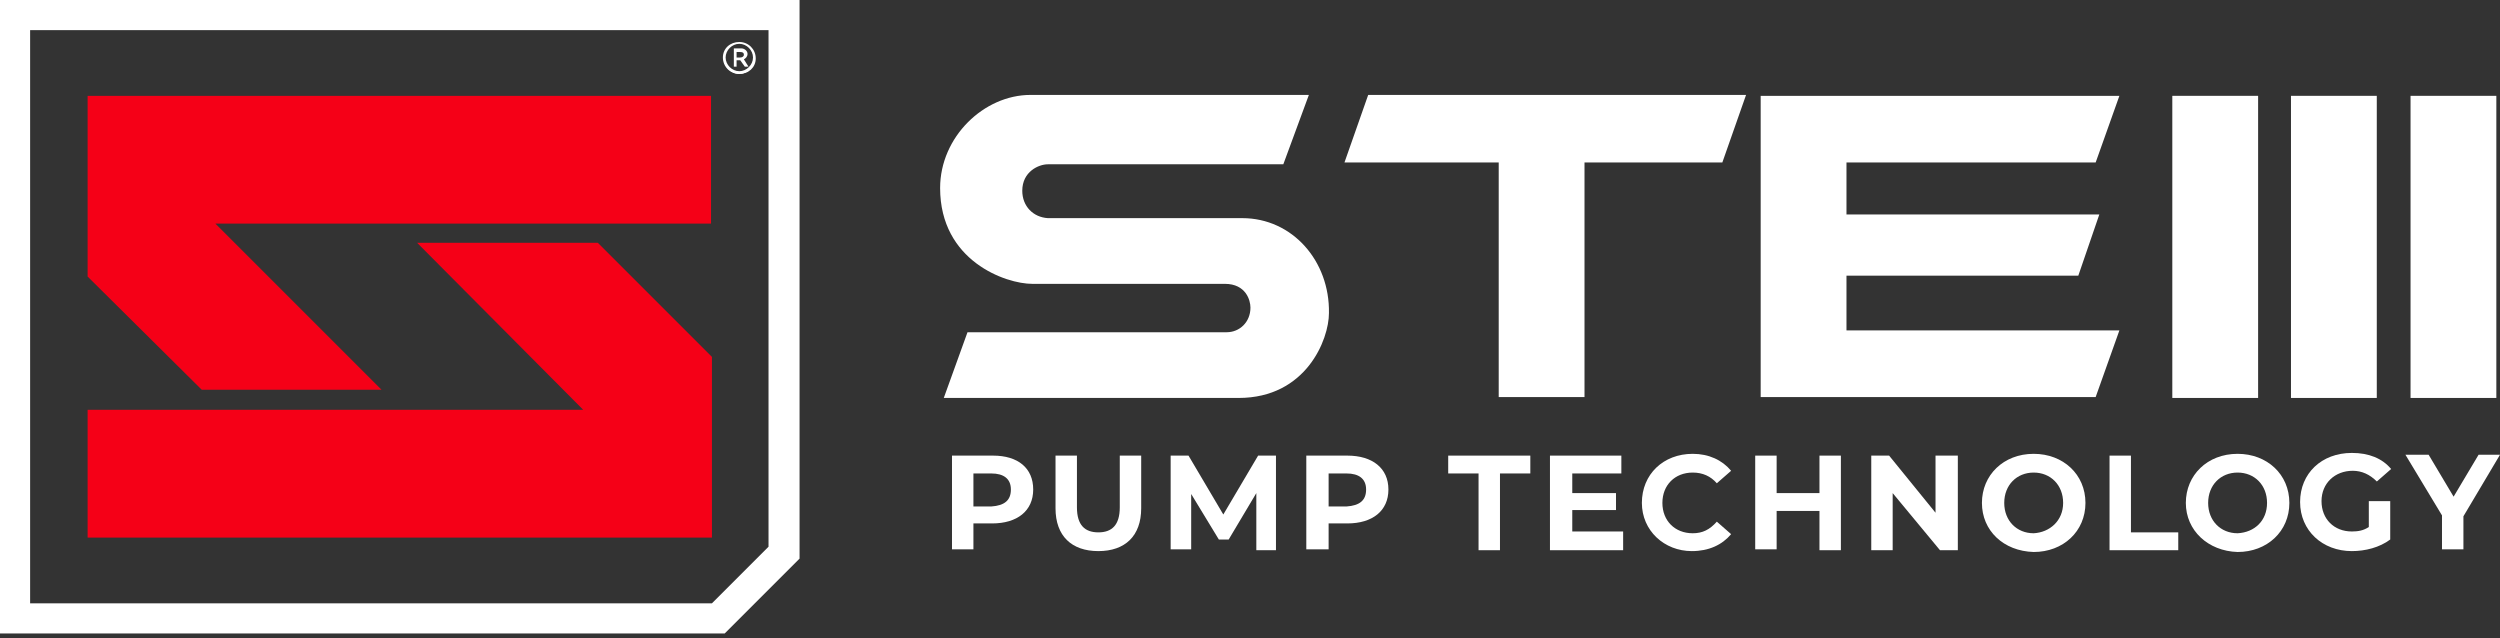 <svg width="188" height="48" viewBox="0 0 188 48" fill="none" xmlns="http://www.w3.org/2000/svg">
<rect x="0" y="0" width="188" height="48" fill="#333333" stroke="none"/>
<path d="M54.499 47.635H0V0H60.127V42.007L54.499 47.635ZM2.265 45.37H53.538L57.793 41.114V2.265H2.265C2.265 2.265 2.265 45.301 2.265 45.37Z" fill="white"/>
<path d="M55.665 4.53H55.391V5.011H55.185V3.638H55.734C56.008 3.638 56.214 3.844 56.214 4.05C56.214 4.256 56.077 4.393 55.94 4.461L56.283 5.011H56.008L55.665 4.53ZM55.391 4.324H55.665C55.802 4.324 55.94 4.256 55.94 4.118C55.94 3.981 55.871 3.912 55.665 3.912H55.391V4.324Z" fill="white"/>
<path d="M55.596 5.56C54.979 5.56 54.43 5.011 54.43 4.393C54.43 3.775 54.979 3.226 55.596 3.226C56.214 3.226 56.763 3.775 56.763 4.393C56.763 5.011 56.214 5.56 55.596 5.56ZM55.596 3.226C54.979 3.226 54.498 3.706 54.498 4.324C54.498 4.942 54.979 5.422 55.596 5.422C56.214 5.422 56.695 4.942 56.695 4.324C56.695 3.706 56.214 3.226 55.596 3.226Z" fill="white"/>
<path d="M55.597 5.56C54.91 5.56 54.361 5.011 54.361 4.324C54.361 3.638 54.91 3.157 55.597 3.157C56.283 3.157 56.832 3.706 56.832 4.393C56.832 5.079 56.283 5.56 55.597 5.56ZM55.597 3.295C55.048 3.295 54.567 3.775 54.567 4.324C54.567 4.873 55.048 5.354 55.597 5.354C56.146 5.354 56.626 4.873 56.626 4.324C56.626 3.775 56.146 3.295 55.597 3.295Z" fill="white"/>
<path d="M53.469 7.207V16.816H16.198L28.69 29.308H15.169L6.589 20.797V7.207H53.469ZM44.958 18.258L53.537 26.837V40.428H6.589V30.819H43.859L31.367 18.258H44.958Z" fill="#F50017"/>
<path d="M131.304 7.138H102.888L101.104 12.218H112.703V29.858H119.155V12.218H129.52L131.304 7.138Z" fill="white"/>
<path d="M93.416 16.404H78.797C77.698 16.336 76.875 15.512 76.875 14.345C76.875 12.904 78.11 12.355 78.797 12.355H96.505L98.427 7.138H77.492C73.992 7.138 70.697 10.296 70.697 14.139C70.697 19.631 75.639 21.346 77.63 21.346H92.112C93.691 21.346 94.034 22.582 94.034 23.131C94.034 24.229 93.211 24.984 92.25 24.984H72.756L70.972 29.926H93.142C98.221 29.926 99.937 25.533 99.937 23.543C100.006 19.631 97.192 16.404 93.416 16.404Z" fill="white"/>
<path d="M138.855 20.729H156.289L157.868 16.13H138.855V12.218H157.594L159.378 7.207H132.403V12.218V16.13V16.885V17.846V29.858H157.594L159.378 24.847H138.855V20.729Z" fill="white"/>
<path d="M169.81 7.207V29.926H163.358V7.207H169.81Z" fill="white"/>
<path d="M178.734 7.207V29.926H172.282V7.207H178.734Z" fill="white"/>
<path d="M187.725 7.207V29.926H181.273V7.207H187.725Z" fill="white"/>
<path d="M77.697 36.812C77.697 38.423 76.489 39.362 74.61 39.362H73.201V41.309H71.59V34.262H74.677C76.556 34.262 77.697 35.201 77.697 36.812ZM76.019 36.812C76.019 36.007 75.483 35.604 74.543 35.604H73.201V38.087H74.543C75.55 38.02 76.019 37.617 76.019 36.812Z" fill="white"/>
<path d="M79.375 38.222V34.262H80.986V38.154C80.986 39.497 81.59 40.034 82.597 40.034C83.603 40.034 84.207 39.497 84.207 38.154V34.262H85.818V38.222C85.818 40.302 84.61 41.443 82.597 41.443C80.583 41.443 79.375 40.302 79.375 38.222Z" fill="white"/>
<path d="M94.476 41.309V37.081L92.396 40.571H91.657L89.577 37.148V41.309H88.033V34.262H89.376L91.993 38.691L94.61 34.262H95.953V41.376H94.476V41.309Z" fill="white"/>
<path d="M104.409 36.812C104.409 38.423 103.201 39.362 101.322 39.362H99.912V41.309H98.234V34.262H101.322C103.201 34.262 104.409 35.201 104.409 36.812ZM102.731 36.812C102.731 36.007 102.194 35.604 101.255 35.604H99.912V38.087H101.255C102.261 38.02 102.731 37.617 102.731 36.812Z" fill="white"/>
<path d="M111.187 35.604H108.905V34.262H115.08V35.604H112.798V41.376H111.187V35.604Z" fill="white"/>
<path d="M122.06 40.034V41.376H116.557V34.262H121.926V35.604H118.235V37.081H121.523V38.356H118.235V39.967H122.06V40.034Z" fill="white"/>
<path d="M123.469 37.819C123.469 35.671 125.079 34.128 127.294 34.128C128.502 34.128 129.509 34.597 130.18 35.403L129.106 36.342C128.637 35.805 128.033 35.537 127.294 35.537C125.952 35.537 125.012 36.477 125.012 37.819C125.012 39.161 125.952 40.101 127.294 40.101C128.033 40.101 128.569 39.832 129.106 39.228L130.18 40.168C129.509 40.973 128.502 41.443 127.227 41.443C125.147 41.443 123.469 39.899 123.469 37.819Z" fill="white"/>
<path d="M138.435 34.262V41.376H136.824V38.423H133.603V41.309H131.992V34.262H133.603V37.081H136.824V34.262H138.435Z" fill="white"/>
<path d="M147.229 34.262V41.376H145.887L142.329 37.081V41.376H140.719V34.262H142.061L145.551 38.557V34.262H147.229Z" fill="white"/>
<path d="M149.041 37.819C149.041 35.738 150.652 34.128 152.934 34.128C155.148 34.128 156.826 35.671 156.826 37.819C156.826 39.967 155.148 41.51 152.934 41.51C150.652 41.443 149.041 39.899 149.041 37.819ZM155.148 37.819C155.148 36.477 154.209 35.537 152.934 35.537C151.658 35.537 150.719 36.477 150.719 37.819C150.719 39.161 151.658 40.101 152.934 40.101C154.142 40.034 155.148 39.161 155.148 37.819Z" fill="white"/>
<path d="M158.637 34.262H160.247V40.034H163.805V41.376H158.637V34.262Z" fill="white"/>
<path d="M164.375 37.819C164.375 35.738 165.986 34.128 168.268 34.128C170.482 34.128 172.16 35.671 172.16 37.819C172.16 39.967 170.482 41.51 168.268 41.51C166.053 41.443 164.375 39.899 164.375 37.819ZM170.482 37.819C170.482 36.477 169.543 35.537 168.268 35.537C166.992 35.537 166.053 36.477 166.053 37.819C166.053 39.161 166.992 40.101 168.268 40.101C169.543 40.034 170.482 39.161 170.482 37.819Z" fill="white"/>
<path d="M178.269 37.685H179.745V40.571C178.94 41.175 177.866 41.443 176.859 41.443C174.645 41.443 172.967 39.899 172.967 37.752C172.967 35.604 174.578 34.06 176.859 34.06C178.135 34.06 179.141 34.463 179.813 35.269L178.739 36.208C178.202 35.671 177.598 35.403 176.927 35.403C175.584 35.403 174.578 36.342 174.578 37.685C174.578 39.027 175.517 39.967 176.859 39.967C177.329 39.967 177.732 39.899 178.135 39.631V37.685H178.269Z" fill="white"/>
<path d="M185.249 38.826V41.309H183.638V38.758L180.887 34.195H182.632L184.511 37.349L186.39 34.195H188.001L185.249 38.826Z" fill="white"/>
</svg>
